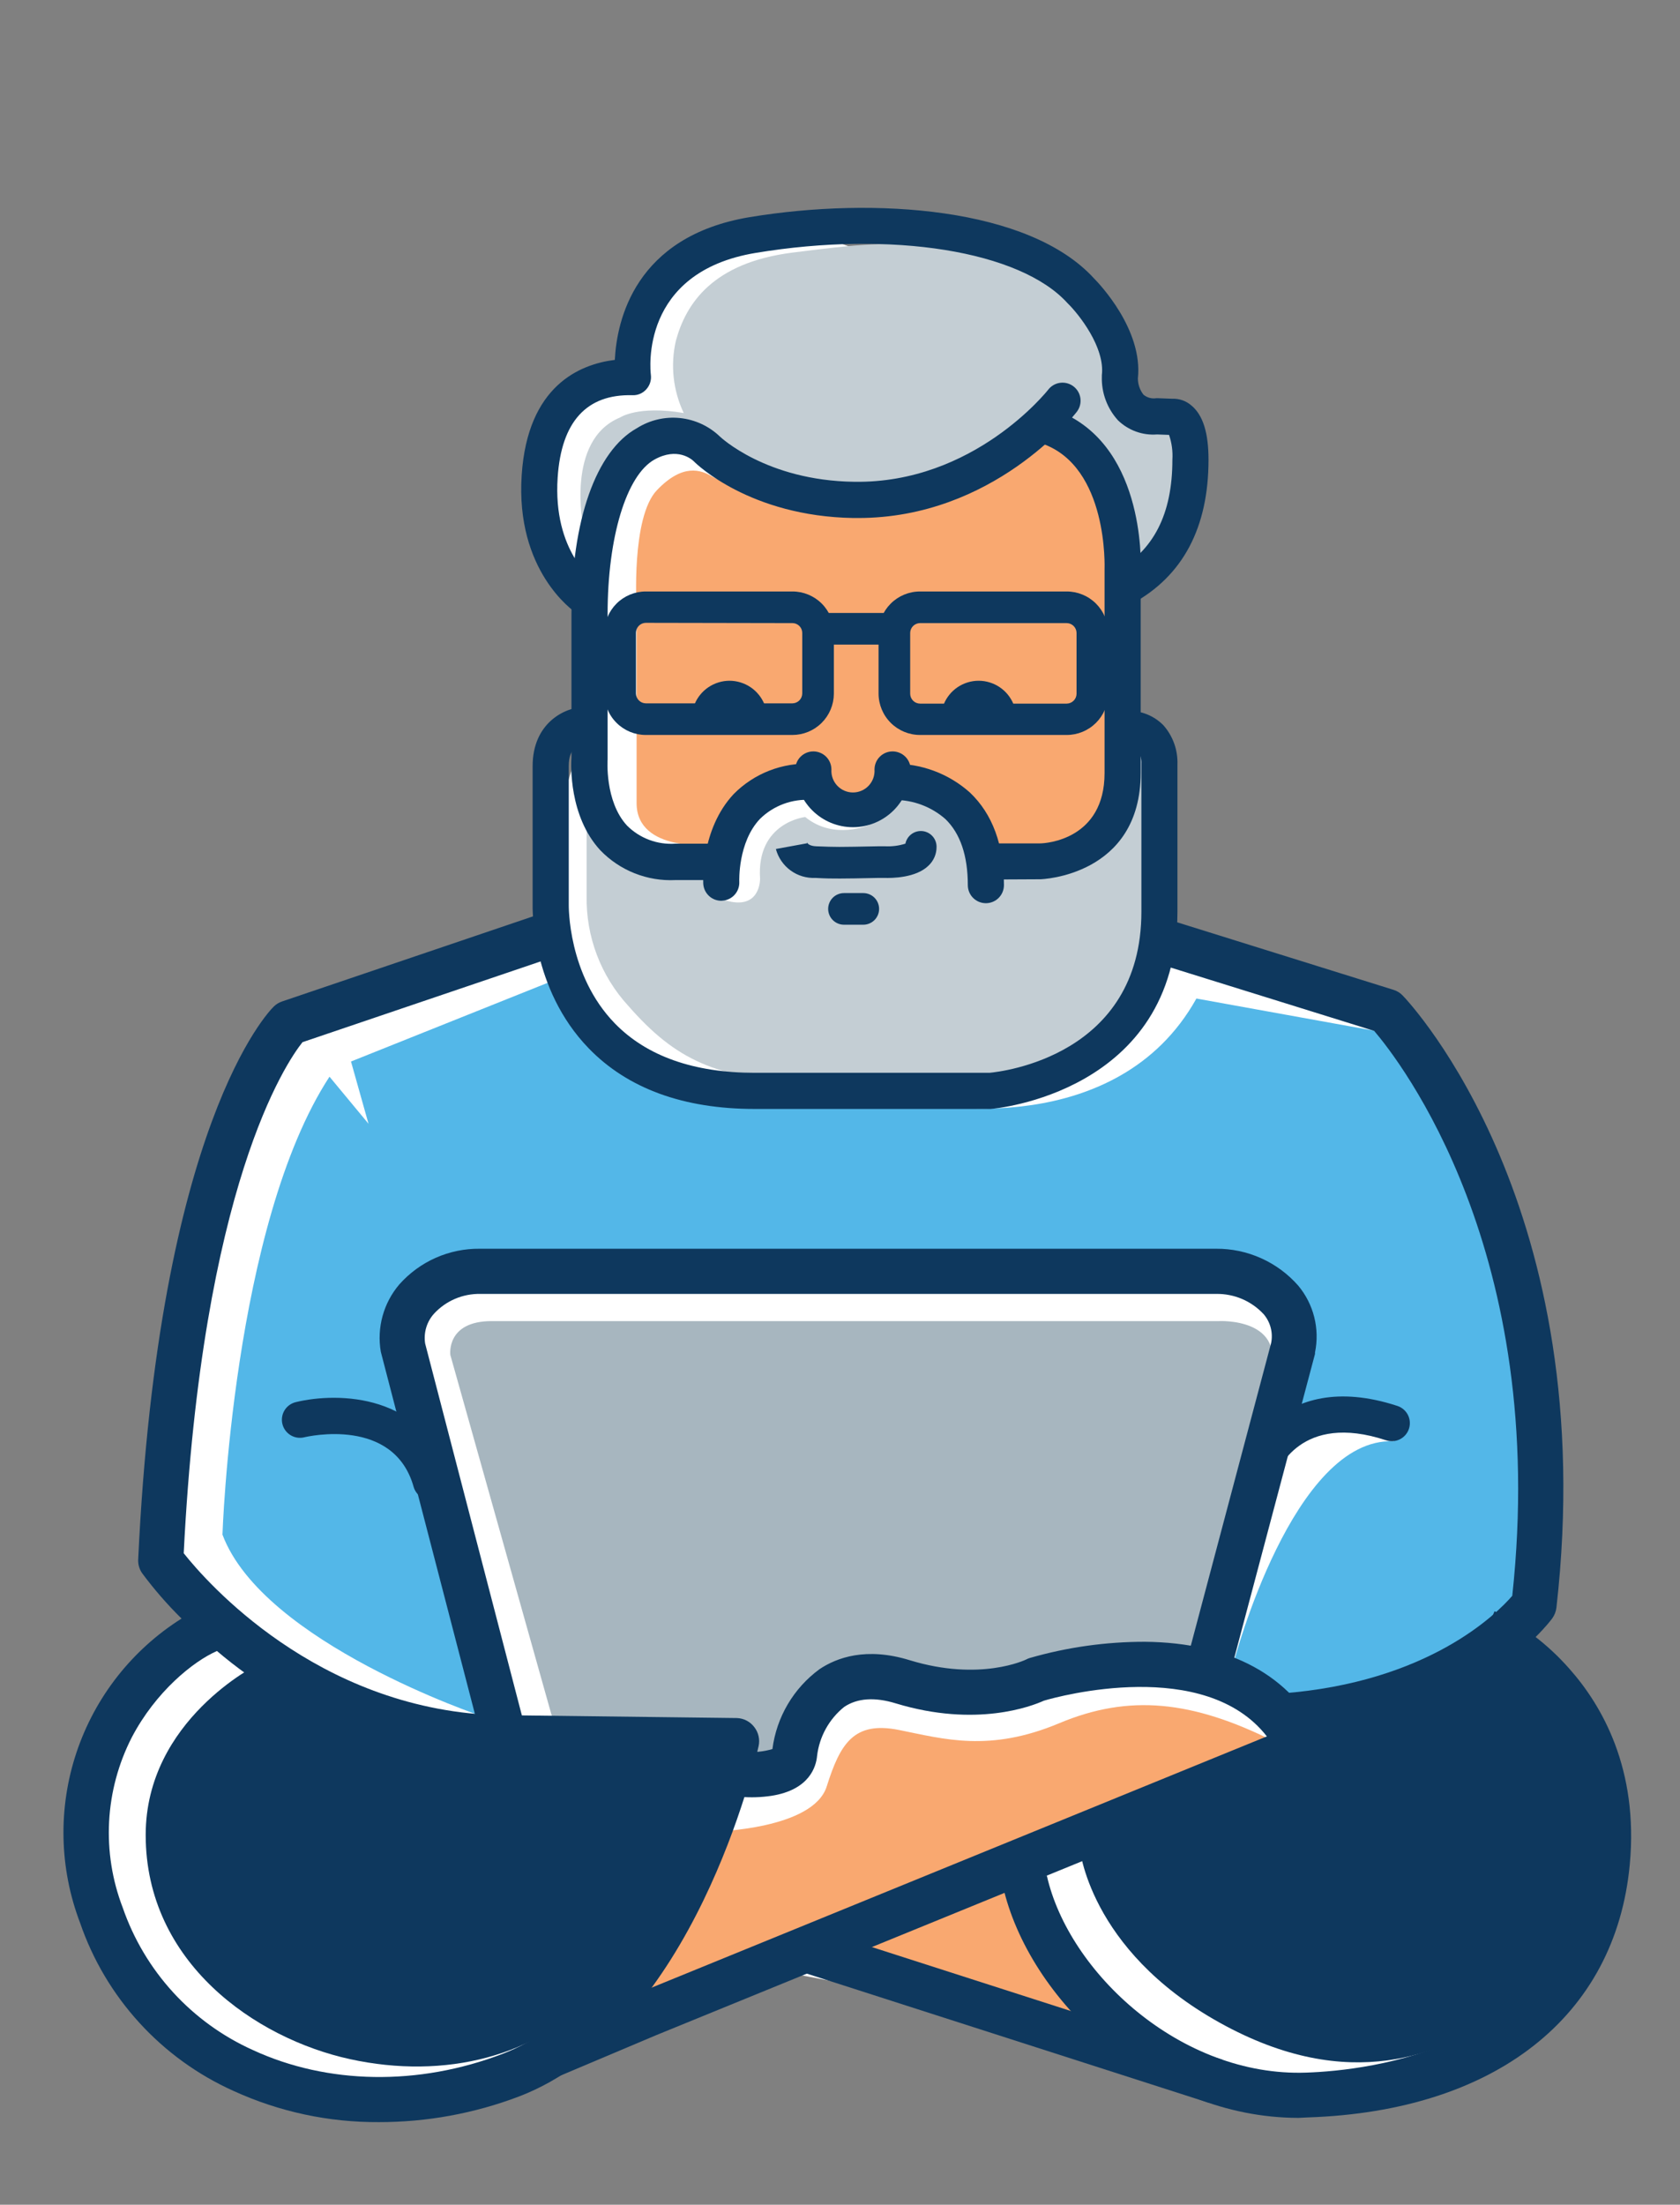 <svg width="186" height="244" viewBox="0 0 186 244" fill="none" xmlns="http://www.w3.org/2000/svg">
<rect x="0" y="0" width="186" height="244" fill="#808080" stroke="none"/>
<path d="M26.118 123.166L17.403 169.698L23.908 179.969L14.259 188.528L8.968 199.889L11.769 215.607L16.905 223.077L31.534 232.103L52.854 231.325L64.526 225.1L81.956 217.319L112.147 223.077L131.133 230.08C137.617 230.599 150.835 231.574 151.831 231.325C152.827 231.076 160.442 227.071 164.125 225.1L168.483 211.094L164.125 172.966L166.802 151.334L161.2 125.656L152.018 111.494L129.764 104.958L124.13 98.266L122.761 89.24V66.519L121.484 49.867V37.417L88.99 25.434L74.206 29.325L69.382 40.996L62.845 42.864L59.577 57.493L65.491 64.807V78.035L61.569 90.796L60.48 96.554V102.779L33.121 112.583L26.118 123.166Z" fill="white"/>
<path d="M161.13 122.17L153.63 114.34L132.46 110.51C123.63 126.34 102.66 122.21 102.66 122.21L91.86 120.45C67.86 122.34 62.96 107.84 62.96 107.84L38.86 117.48L40.8 124.37L36.48 119.16C25.76 135.58 24.63 169.84 24.63 169.84C29.13 181.84 53.38 189.95 53.38 189.95L56.88 192.2L51.13 172.95C51.13 172.95 47.68 159.81 46.38 154.2C44.13 144.45 52.13 140.95 52.13 140.95C52.13 140.95 133.88 140.45 135.88 140.7C137.88 140.95 141.38 143.45 143.13 146.2C144.88 148.95 141 157.51 141 157.51C141 157.51 149.38 155.76 153.13 156.01C156.88 156.26 154.3 159.51 154.3 159.51C143.17 159.01 136.63 183.83 136.63 183.83L143.88 190.7L170.13 178.7L171.13 157.17L161.13 122.17Z" fill="#53B7E8"/>
<path d="M64.58 58.34C64.58 58.34 62.58 48.71 68.64 46.21C68.64 46.21 70.64 44.84 75.7 45.71C74.516 43.218 74.21 40.398 74.83 37.71C75.95 33.59 78.9 29.09 87.7 27.96C97.02 26.78 98.45 26.78 105.58 27.53C112.71 28.28 118.21 31.34 119.4 33.34C120.59 35.34 122.33 40.9 122.45 41.27C122.57 41.64 125.2 47.52 126.7 47.4C128.2 47.28 133.08 47.77 132.45 51.4C131.82 55.03 127.83 64.15 125.58 64.27C125.58 64.27 122.7 53.52 120.45 51.4C118.991 50.053 117.352 48.916 115.58 48.02C115.58 48.02 108.33 55.15 100.95 55.4C95.509 55.564 90.066 55.185 84.7 54.27C84.2 54.02 76.33 49.02 74.45 49.15C72.57 49.28 69.08 52.15 68.08 55.15C67.854 55.956 67.406 56.683 66.787 57.247C66.168 57.811 65.403 58.189 64.58 58.34Z" fill="#C4CED4"/>
<path d="M91.641 215.2L112.141 224.07L123.511 226.07L113.141 206.57L91.641 215.2Z" fill="#F9A870"/>
<path d="M61.32 190.71L49.86 149.96C49.86 149.96 49.35 146.21 54.43 146.21H134.9C134.9 146.21 142.72 145.76 140.48 152.46L133.37 184.71C133.37 184.71 121.7 183.71 115.1 185.46C111.118 186.515 107.027 187.102 102.91 187.21C102.91 187.21 94.79 185.46 92.5 186.71C90.757 187.775 89.141 189.033 87.68 190.46L86.68 194.96L80.58 196.46L68.65 195.71L61.32 190.71Z" fill="#A7B6BF"/>
<path d="M79.029 202.71C79.029 202.71 90.029 202.46 91.529 197.71C93.029 192.96 94.529 190.46 99.529 191.46C104.529 192.46 109.529 193.96 117.279 190.71C125.029 187.46 132.029 188.21 141.029 192.71L69.029 222.96L63.279 219.96L79.029 202.71Z" fill="#F9A870"/>
<path d="M119.51 204.34C119.51 204.34 120.43 215.73 135.01 223.84C149.59 231.95 159.66 227.09 165.8 223.29C171.94 219.49 181.4 210.11 176.54 195.17C171.68 180.23 164.63 181.68 164.63 181.68L142.46 190.52L142.27 194.16L119.51 204.34Z" fill="#0E385E"/>
<path d="M28.54 184.21C28.54 184.21 16.13 190.34 16.13 203.08C16.13 217.2 28.28 225.6 38.75 227.89C49.22 230.18 59.68 227.64 66.06 220.27C72.44 212.9 80.86 198.18 80.86 198.18L81.62 192.59L51.5 193.59L35.17 186.99L28.54 184.21Z" fill="#0E385E"/>
<path d="M41.95 234.86C36.4 234.895 30.909 233.717 25.86 231.41C21.903 229.635 18.353 227.066 15.429 223.864C12.505 220.661 10.269 216.892 8.86 212.79C6.557 206.745 6.418 200.088 8.467 193.952C10.516 187.816 14.627 182.578 20.1 179.13C18.525 177.577 17.07 175.906 15.75 174.13C15.43 173.679 15.271 173.133 15.3 172.58C17.57 124.4 29.78 111.91 30.3 111.41C30.563 111.145 30.886 110.946 31.24 110.83L60 101.08L61.6 105.81L33.49 115.34C31.67 117.63 22.38 131.23 20.34 171.9C22.87 175.09 35.01 188.98 54.65 189.81L81.58 190.14C81.956 190.152 82.325 190.248 82.659 190.421C82.993 190.594 83.284 190.84 83.51 191.14C83.739 191.434 83.901 191.774 83.984 192.137C84.067 192.5 84.069 192.876 83.99 193.24C83.7 194.52 76.81 224.64 57.44 232.03C52.492 233.906 47.243 234.865 41.95 234.86ZM24.02 182.72C21.39 183.87 17.24 187.22 14.59 192.28C13.108 195.175 12.252 198.35 12.08 201.598C11.908 204.846 12.422 208.094 13.59 211.13C14.79 214.598 16.687 217.784 19.163 220.493C21.639 223.201 24.643 225.375 27.99 226.88C36.25 230.7 46.34 230.88 55.68 227.29C69.27 222.1 76.14 202.62 78.33 195.08L54.54 194.79C43.313 194.248 32.581 190.004 24.02 182.72Z" fill="#0E385E"/>
<path d="M142.23 192.42L141.86 187.42C158.14 186.2 165.73 178.58 167.43 176.61C171.54 138.61 154.96 117.39 152.14 114.09L121.86 104.67L117.91 104.58C115.25 114.87 105.98 121.63 94.189 121.63C82.76 121.63 73.46 114.96 70.6 105.09L69.329 105.5L67.769 100.75L71.669 99.48C72.015 99.367 72.38 99.33 72.741 99.373C73.102 99.415 73.449 99.536 73.758 99.726C74.067 99.917 74.332 100.172 74.532 100.475C74.733 100.778 74.865 101.121 74.919 101.48C76.309 110.55 84.059 116.64 94.189 116.64C104.32 116.64 111.97 110.64 113.43 101.64C113.524 101.044 113.831 100.502 114.295 100.116C114.758 99.73 115.346 99.525 115.95 99.54L122.32 99.67C122.554 99.68 122.786 99.72 123.01 99.79L154.26 109.54C154.666 109.66 155.032 109.888 155.32 110.2C156.23 111.14 177.32 133.8 172.32 177.91C172.271 178.335 172.116 178.74 171.87 179.09C171.52 179.57 163.15 190.85 142.23 192.42Z" fill="#0E385E"/>
<path d="M60.94 230.18L58.94 225.57L70.689 220.57L140.259 192.17C133.399 183.36 117.259 187.71 115.569 188.22C114.249 188.82 108.089 191.22 99.189 188.52C96.85 187.8 94.919 187.93 93.46 188.91C91.785 190.26 90.707 192.214 90.46 194.35C90.359 195.45 89.669 198.09 85.389 198.75C84.267 198.917 83.13 198.954 81.999 198.86L82.439 193.86C83.475 193.967 84.522 193.869 85.519 193.57C85.743 191.823 86.319 190.139 87.213 188.621C88.107 187.103 89.3 185.783 90.719 184.74C92.62 183.46 95.9 182.25 100.719 183.74C108.529 186.13 113.539 183.69 113.589 183.67C113.716 183.599 113.85 183.542 113.989 183.5C118.143 182.3 122.446 181.694 126.769 181.7C136.209 181.79 142.939 185.45 146.249 192.3C146.401 192.61 146.486 192.947 146.5 193.292C146.514 193.636 146.456 193.98 146.329 194.3C146.206 194.619 146.019 194.909 145.78 195.153C145.541 195.397 145.255 195.59 144.939 195.72L72.689 225.22L60.94 230.18Z" fill="#0E385E"/>
<path d="M143.78 234.39C127.6 234.39 113.85 221.28 111.02 208.67L115.9 207.58C118.3 218.27 130.71 229.88 144.63 229.38C151.37 229.15 173.53 226.78 175.47 205.89C177.04 189.13 163.59 182.97 163.47 182.89L165.47 178.32C168.608 179.877 171.414 182.031 173.73 184.66C177.34 188.71 181.43 195.76 180.44 206.34C178.87 223.18 165.54 233.65 144.79 234.34L143.78 234.39Z" fill="#0E385E"/>
<path d="M90.228 213.463L88.699 218.223L133.828 232.721L135.357 227.961L90.228 213.463Z" fill="#0E385E"/>
<path d="M53.289 192.42L42.16 149.6C41.934 148.282 42.002 146.93 42.358 145.64C42.714 144.351 43.349 143.156 44.219 142.14C45.336 140.884 46.709 139.882 48.246 139.202C49.784 138.522 51.449 138.181 53.13 138.2H134.63C136.35 138.188 138.053 138.546 139.623 139.25C141.194 139.954 142.594 140.987 143.729 142.28C144.576 143.294 145.183 144.486 145.505 145.767C145.827 147.049 145.856 148.386 145.59 149.68V149.84L136 185.93L131.17 184.65L140.729 148.65C140.845 148.089 140.831 147.51 140.689 146.955C140.547 146.401 140.28 145.886 139.91 145.45C139.243 144.728 138.432 144.155 137.529 143.767C136.626 143.38 135.652 143.186 134.67 143.2H53.169C52.215 143.183 51.267 143.367 50.388 143.741C49.509 144.115 48.719 144.67 48.069 145.37C47.664 145.813 47.364 146.341 47.191 146.916C47.018 147.491 46.976 148.097 47.069 148.69L58.12 191.16L53.289 192.42Z" fill="#0E385E"/>
<path d="M47.71 166C47.275 165.999 46.852 165.856 46.505 165.592C46.159 165.329 45.907 164.959 45.79 164.54C43.6 156.79 34.09 158.97 33.68 159.07C33.164 159.195 32.62 159.109 32.167 158.833C31.714 158.556 31.39 158.111 31.265 157.595C31.14 157.079 31.226 156.535 31.502 156.082C31.779 155.629 32.224 155.305 32.74 155.18C37.45 154.03 47.05 154.27 49.64 163.46C49.782 163.969 49.716 164.514 49.458 164.975C49.199 165.436 48.768 165.776 48.26 165.92C48.082 165.976 47.896 166.003 47.71 166Z" fill="#0E385E"/>
<path d="M139.26 164.82C139.039 164.819 138.819 164.781 138.61 164.71C138.112 164.539 137.701 164.179 137.467 163.707C137.233 163.235 137.195 162.69 137.36 162.19C137.36 162.08 141.24 151.19 154.72 155.6C155.224 155.767 155.641 156.128 155.879 156.602C156.117 157.077 156.157 157.626 155.99 158.13C155.823 158.634 155.462 159.051 154.988 159.289C154.514 159.527 153.964 159.567 153.46 159.4C143.99 156.27 141.46 162.73 141.15 163.47C141.015 163.864 140.76 164.206 140.421 164.448C140.082 164.69 139.676 164.82 139.26 164.82Z" fill="#0E385E"/>
<path d="M64.95 91.13V99.13C64.859 103.645 66.518 108.02 69.58 111.34C74.83 117.34 79.33 119.34 89.08 119.84L111.86 121.25L122.61 116.25L128.23 106.75L127.98 81.25H124.98C124.98 81.25 122.61 90.63 122.23 91C121.85 91.37 116.23 95 116.23 95L109.18 95.31L105.48 89.13L100.48 87.75L96.98 89.75L96.23 91.29C96.23 91.29 92.36 93.04 89.15 90.42C89.15 90.42 83.73 91 84.15 97.25C84.15 97.25 84.23 100.84 80.27 99.63L79.4 96C79.4 96 74.77 95.25 74.27 95.25C73.77 95.25 64.95 91.13 64.95 91.13Z" fill="#C4CED4"/>
<path d="M78.86 93.5C78.86 93.5 70.48 94.38 70.48 88.88V67.25C70.48 67.25 69.86 57.25 72.73 54.25C75.6 51.25 77.61 52 78.86 52.75C83.137 54.982 87.907 56.1 92.73 56C99.86 55.88 108.61 51.75 108.61 51.75L114.98 47.88L120.48 51.38L124.48 61.88L123.48 89C123.48 89 118.61 94.5 115.61 94.88C112.61 95.26 109.86 95.38 109.48 94.88C109.1 94.38 103.23 86.88 103.23 86.88C103.23 86.88 98.86 88.5 96.61 89.25C94.91 89.646 93.134 89.559 91.48 89C91.48 89 86.36 84.5 83.86 87.75C81.36 91 81.2 93.34 78.86 93.5Z" fill="#F9A870"/>
<path d="M118.09 81.34H101.86C100.644 81.34 99.478 80.858 98.617 79.999C97.757 79.141 97.272 77.976 97.269 76.76V70.04C97.272 68.824 97.757 67.659 98.617 66.801C99.478 65.942 100.644 65.46 101.86 65.46H118.1C119.315 65.46 120.481 65.942 121.342 66.801C122.202 67.659 122.687 68.824 122.69 70.04V76.79C122.679 78.002 122.189 79.161 121.328 80.013C120.466 80.866 119.302 81.343 118.09 81.34ZM101.86 68.96C101.573 68.963 101.299 69.077 101.095 69.278C100.892 69.48 100.775 69.753 100.77 70.04V76.79C100.775 77.076 100.892 77.35 101.095 77.551C101.299 77.753 101.573 77.867 101.86 77.87H118.1C118.386 77.867 118.66 77.753 118.864 77.551C119.068 77.35 119.184 77.076 119.19 76.79V70.04C119.184 69.753 119.068 69.48 118.864 69.278C118.66 69.077 118.386 68.963 118.1 68.96H101.86Z" fill="#0E385E"/>
<path d="M87.74 81.34H71.5C70.284 81.34 69.119 80.858 68.258 79.999C67.398 79.141 66.913 77.976 66.91 76.76V70.04C66.913 68.824 67.398 67.659 68.258 66.801C69.119 65.942 70.284 65.46 71.5 65.46H87.74C88.955 65.46 90.12 65.942 90.979 66.801C91.838 67.66 92.32 68.825 92.32 70.04V76.79C92.31 77.999 91.823 79.154 90.965 80.006C90.108 80.858 88.949 81.337 87.74 81.34ZM71.5 68.93C71.214 68.933 70.939 69.047 70.736 69.249C70.532 69.45 70.415 69.723 70.41 70.01V76.76C70.415 77.046 70.532 77.32 70.736 77.521C70.939 77.723 71.214 77.837 71.5 77.84H87.74C88.025 77.835 88.297 77.719 88.498 77.518C88.7 77.317 88.815 77.045 88.82 76.76V70.04C88.818 69.754 88.703 69.481 88.501 69.279C88.299 69.077 88.026 68.963 87.74 68.96L71.5 68.93Z" fill="#0E385E"/>
<path d="M98.86 71.34H90.8C90.336 71.34 89.891 71.156 89.562 70.827C89.234 70.499 89.05 70.054 89.05 69.59C89.05 69.126 89.234 68.681 89.562 68.352C89.891 68.024 90.336 67.84 90.8 67.84H98.86C99.324 67.84 99.769 68.024 100.097 68.352C100.425 68.681 100.61 69.126 100.61 69.59C100.61 70.054 100.425 70.499 100.097 70.827C99.769 71.156 99.324 71.34 98.86 71.34Z" fill="#0E385E"/>
<path d="M80.771 75.34C79.937 75.341 79.122 75.591 78.431 76.057C77.739 76.524 77.203 77.187 76.891 77.96H84.641C84.329 77.188 83.794 76.527 83.105 76.06C82.416 75.594 81.603 75.343 80.771 75.34Z" fill="#0E385E"/>
<path d="M108.35 75.34C107.518 75.34 106.704 75.59 106.014 76.057C105.324 76.524 104.79 77.187 104.48 77.96H112.22C111.91 77.187 111.375 76.525 110.686 76.058C109.996 75.592 109.183 75.341 108.35 75.34Z" fill="#0E385E"/>
<path d="M79.65 97.4H74.781C73.236 97.475 71.694 97.219 70.257 96.648C68.82 96.077 67.522 95.205 66.451 94.09C62.98 90.31 63.211 84.65 63.27 83.81V67.97C63.27 57.6 65.981 49.91 70.51 47.39C71.927 46.493 73.603 46.097 75.271 46.266C76.939 46.434 78.502 47.157 79.71 48.32C79.71 48.32 84.8 53.19 94.561 53.32C107.831 53.53 115.971 43.23 116.051 43.13C116.374 42.709 116.851 42.435 117.377 42.366C117.903 42.298 118.435 42.441 118.856 42.765C119.276 43.088 119.551 43.566 119.619 44.092C119.687 44.618 119.544 45.149 119.221 45.57C118.841 46.06 109.961 57.33 95.001 57.33H94.49C83.031 57.14 77.081 51.33 76.841 51.08C76.6 50.83 75.001 49.45 72.46 50.86C69.35 52.59 67.27 59.46 67.27 67.95V84.03C67.27 84.03 66.93 88.68 69.421 91.37C70.12 92.069 70.961 92.609 71.888 92.954C72.814 93.3 73.804 93.441 74.79 93.37H79.66C80.191 93.37 80.7 93.581 81.075 93.956C81.45 94.331 81.66 94.839 81.66 95.37C81.66 95.9 81.45 96.409 81.075 96.784C80.7 97.159 80.191 97.37 79.66 97.37L79.65 97.4Z" fill="#0E385E"/>
<path d="M109.15 97.34C108.62 97.34 108.111 97.129 107.736 96.754C107.361 96.379 107.15 95.871 107.15 95.34C107.15 94.81 107.361 94.301 107.736 93.926C108.111 93.551 108.62 93.34 109.15 93.34H115.15C115.83 93.34 122.29 92.9 122.29 85.56V63.02C122.29 62.91 122.74 51.68 115.4 49.1C115.14 49.024 114.897 48.896 114.688 48.723C114.478 48.55 114.306 48.336 114.182 48.095C114.058 47.853 113.984 47.589 113.965 47.318C113.947 47.047 113.983 46.776 114.073 46.519C114.163 46.263 114.304 46.028 114.487 45.828C114.671 45.628 114.893 45.467 115.141 45.356C115.389 45.245 115.657 45.185 115.928 45.18C116.2 45.176 116.469 45.227 116.72 45.33C126.67 48.82 126.34 62.06 126.29 63.17V85.53C126.29 96.95 115.29 97.31 115.19 97.31L109.15 97.34Z" fill="#0E385E"/>
<path d="M79.859 99.69C79.347 99.691 78.855 99.495 78.483 99.144C78.111 98.792 77.888 98.311 77.859 97.8C77.859 97.56 77.559 91.8 81.229 87.88C82.346 86.75 83.688 85.867 85.168 85.29C86.648 84.713 88.233 84.454 89.819 84.53C90.35 84.53 90.859 84.741 91.234 85.116C91.609 85.491 91.819 86 91.819 86.53C91.819 87.061 91.609 87.569 91.234 87.944C90.859 88.319 90.35 88.53 89.819 88.53C88.778 88.459 87.733 88.609 86.754 88.971C85.775 89.333 84.884 89.898 84.139 90.63C81.679 93.23 81.849 97.53 81.849 97.57C81.879 98.099 81.698 98.618 81.346 99.014C80.993 99.41 80.498 99.649 79.969 99.68L79.859 99.69Z" fill="#0E385E"/>
<path d="M109.151 99.96C108.62 99.96 108.112 99.749 107.736 99.374C107.361 98.999 107.151 98.49 107.151 97.96C107.151 94.69 106.311 92.23 104.661 90.64C103.097 89.273 101.088 88.523 99.011 88.53C98.48 88.556 97.961 88.371 97.567 88.015C97.173 87.659 96.937 87.16 96.911 86.63C96.884 86.1 97.07 85.58 97.426 85.186C97.782 84.793 98.28 84.556 98.811 84.53C101.966 84.472 105.027 85.608 107.381 87.71C109.891 90.09 111.151 93.53 111.151 97.96C111.151 98.49 110.94 98.999 110.565 99.374C110.19 99.749 109.681 99.96 109.151 99.96Z" fill="#0E385E"/>
<path d="M95.579 102.34H93.439C92.975 102.34 92.53 102.155 92.202 101.827C91.874 101.499 91.689 101.054 91.689 100.59C91.689 100.126 91.874 99.681 92.202 99.352C92.53 99.024 92.975 98.84 93.439 98.84H95.579C96.044 98.84 96.489 99.024 96.817 99.352C97.145 99.681 97.329 100.126 97.329 100.59C97.329 101.054 97.145 101.499 96.817 101.827C96.489 102.155 96.044 102.34 95.579 102.34Z" fill="#0E385E"/>
<path d="M92.99 97.23C92.07 97.23 91.48 97.23 90.28 97.16C89.295 97.207 88.322 96.916 87.525 96.333C86.729 95.751 86.155 94.914 85.9 93.96L89.35 93.33V93.23C89.42 93.42 89.72 93.63 90.35 93.66C92.66 93.75 92.66 93.75 97.25 93.66H97.99C98.752 93.698 99.514 93.6 100.24 93.37C100.321 92.976 100.535 92.621 100.846 92.366C101.158 92.111 101.548 91.971 101.95 91.97C102.18 91.97 102.407 92.016 102.619 92.104C102.83 92.192 103.023 92.321 103.184 92.483C103.346 92.646 103.474 92.839 103.561 93.051C103.648 93.263 103.692 93.491 103.69 93.72C103.694 94.114 103.615 94.505 103.458 94.867C103.301 95.228 103.07 95.553 102.78 95.82C101.39 97.16 98.78 97.19 97.89 97.16H97.31C95.03 97.21 93.86 97.23 92.99 97.23Z" fill="#0E385E"/>
<path d="M94.43 91.55C92.737 91.547 91.114 90.873 89.918 89.675C88.722 88.477 88.05 86.853 88.05 85.16C88.05 84.63 88.26 84.121 88.636 83.746C89.011 83.371 89.519 83.16 90.05 83.16C90.58 83.16 91.089 83.371 91.464 83.746C91.839 84.121 92.05 84.63 92.05 85.16C92.029 85.486 92.075 85.813 92.185 86.121C92.295 86.429 92.468 86.711 92.691 86.949C92.915 87.188 93.185 87.378 93.485 87.508C93.784 87.638 94.108 87.705 94.435 87.705C94.762 87.705 95.085 87.638 95.385 87.508C95.685 87.378 95.955 87.188 96.179 86.949C96.402 86.711 96.574 86.429 96.685 86.121C96.795 85.813 96.841 85.486 96.82 85.16C96.82 84.63 97.031 84.121 97.406 83.746C97.781 83.371 98.289 83.16 98.82 83.16C99.35 83.16 99.859 83.371 100.234 83.746C100.609 84.121 100.82 84.63 100.82 85.16C100.817 86.854 100.143 88.478 98.945 89.676C97.748 90.873 96.124 91.547 94.43 91.55Z" fill="#0E385E"/>
<path d="M64.86 68.14C64.469 68.14 64.086 68.025 63.76 67.81C63.49 67.62 57.05 63.2 57.76 52.57C58.41 42.7 64.17 40.31 68.07 39.83C68.28 35.54 70.24 26.15 83.01 24.03C96.83 21.75 113.95 22.96 121.12 30.81C121.68 31.37 126.56 36.47 125.98 41.88C125.98 42.532 126.198 43.166 126.6 43.68C126.795 43.843 127.023 43.962 127.267 44.029C127.512 44.096 127.769 44.11 128.02 44.07H128.19L129.76 44.13C130.546 44.093 131.317 44.362 131.91 44.88C133.18 45.94 133.8 47.88 133.8 50.88C133.8 58.39 130.96 63.75 125.35 66.81C124.887 67.036 124.355 67.074 123.864 66.918C123.374 66.761 122.962 66.421 122.716 65.969C122.47 65.516 122.408 64.986 122.543 64.489C122.677 63.992 122.999 63.566 123.44 63.3C127.72 60.96 129.8 56.9 129.8 50.88C129.858 49.948 129.733 49.014 129.43 48.13L128.11 48.08C127.316 48.142 126.519 48.035 125.77 47.764C125.022 47.493 124.34 47.066 123.77 46.51C122.574 45.191 121.936 43.46 121.99 41.68C121.985 41.63 121.985 41.58 121.99 41.53C122.36 38.43 119.42 34.77 118.26 33.62L118.18 33.54C112.95 27.77 98.75 25.49 83.66 27.99C70.8 30.12 72 40.99 72.06 41.49C72.096 41.776 72.07 42.065 71.983 42.34C71.897 42.614 71.752 42.867 71.56 43.08C71.37 43.297 71.134 43.469 70.869 43.583C70.605 43.697 70.318 43.751 70.03 43.74C64.93 43.6 62.15 46.68 61.74 52.85C61.19 61.07 65.79 64.36 65.99 64.5C66.338 64.743 66.599 65.09 66.737 65.492C66.875 65.893 66.881 66.328 66.755 66.733C66.629 67.138 66.378 67.493 66.037 67.746C65.696 67.999 65.284 68.137 64.86 68.14Z" fill="#0E385E"/>
<path d="M109.679 122.73H83.549C75.679 122.73 69.489 120.47 65.179 116.02C58.759 109.4 58.959 100.38 58.969 100.02V84.79C58.969 80.07 62.439 78.28 64.759 78.22C65.022 78.211 65.284 78.254 65.53 78.347C65.776 78.44 66.001 78.58 66.193 78.76C66.384 78.939 66.539 79.155 66.647 79.394C66.756 79.634 66.816 79.892 66.824 80.155C66.833 80.417 66.79 80.679 66.697 80.925C66.604 81.171 66.464 81.396 66.285 81.588C66.105 81.78 65.889 81.934 65.65 82.043C65.41 82.151 65.152 82.211 64.889 82.22C64.169 82.27 62.969 82.66 62.969 84.79V100.06C62.969 100.2 62.829 107.88 68.079 113.27C71.609 116.89 76.819 118.73 83.549 118.73H109.549C110.849 118.61 126.369 116.89 126.369 100.89V84.52C126.398 83.983 126.239 83.453 125.919 83.02C125.839 82.93 125.589 82.68 124.809 82.68C124.279 82.68 123.77 82.469 123.395 82.094C123.02 81.719 122.809 81.21 122.809 80.68C122.809 80.149 123.02 79.641 123.395 79.266C123.77 78.891 124.279 78.68 124.809 78.68C125.55 78.651 126.289 78.778 126.977 79.052C127.666 79.326 128.29 79.741 128.809 80.27C129.864 81.468 130.419 83.025 130.359 84.62V100.89C130.359 120.98 109.969 122.71 109.769 122.72L109.679 122.73Z" fill="#0E385E"/>
</svg>
